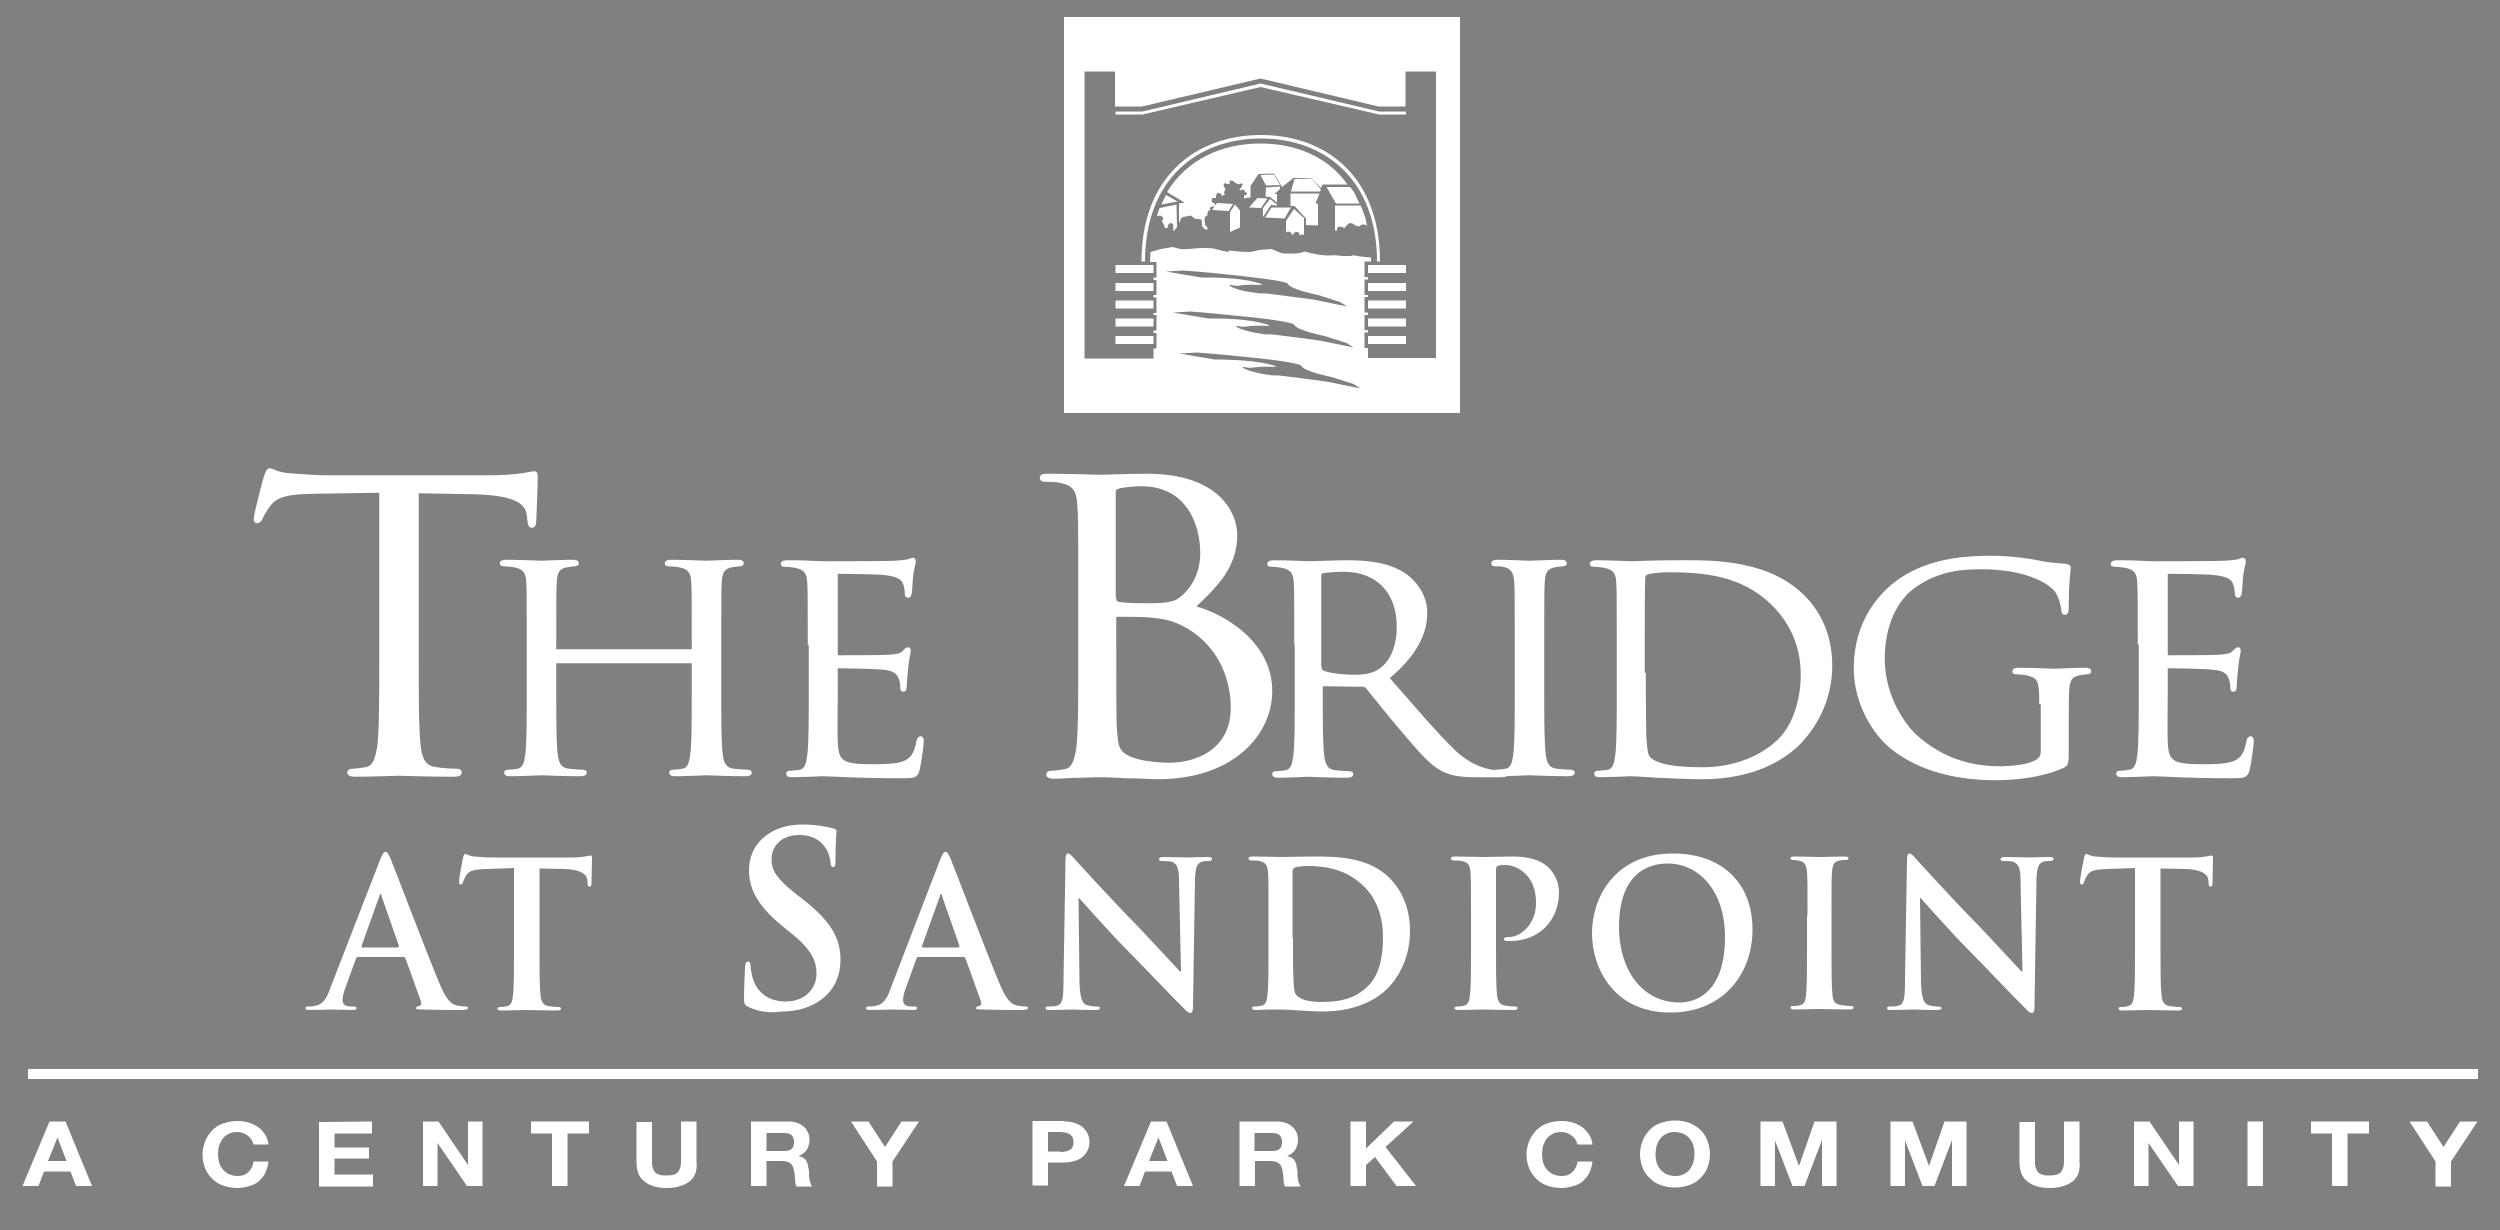 <?xml version="1.0" encoding="utf-8"?>
<!-- Generator: Adobe Illustrator 25.4.1, SVG Export Plug-In . SVG Version: 6.00 Build 0)  -->
<svg version="1.1" id="Layer_1" xmlns="http://www.w3.org/2000/svg" xmlns:xlink="http://www.w3.org/1999/xlink" x="0px" y="0px"
	 viewBox="0 0 500 246" style="enable-background:new 0 0 500 246;" xml:space="preserve">
<rect x="0" y="0" width="500" height="246" fill="#808080" stroke="none"/>
<style type="text/css">
	.st0{display:none;}
	.st1{display:inline;stroke:#000000;}
	.st2{fill:#00583D;}
	.st3{fill:#FFFFFF;}
	.st4{fill:#FFFFFF;stroke:#FFFFFF;stroke-width:0.5;}
</style>
<g id="Layer_1_1_">
</g>
<g id="Layer_4" class="st0">
	<rect class="st1" width="500" height="251"/>
</g>
<path class="st2" d="M252.1,28.4"/>
<path class="st2" d="M252.1,28.4"/>
<g>
	<polygon class="st3" points="254.8,34.9 252.2,35 252.1,35 253.2,37.1 256,37 	"/>
	<polygon class="st3" points="256,37.3 253.2,37.5 253.1,39.3 254,39.4 255.4,40.5 255.4,38.8 254.9,38.8 256,37.8 	"/>
	<polygon class="st3" points="246,42.4 246,46.4 248,45.5 248,42.1 247,40.9 	"/>
	<polygon class="st3" points="251.5,39.6 249.8,41.5 252.2,41.6 253.5,39.7 	"/>
	<polygon class="st3" points="258.1,38.7 258.1,41.2 258.9,41.2 261.2,43.7 261.2,45 263.6,45.1 263.6,40.7 263.1,40.7 263.9,38.7 	
		"/>
	<polygon class="st3" points="255.4,41.1 255.4,40.9 254,39.8 252.6,41.6 252.6,43.4 254.2,41 	"/>
	<polygon class="st3" points="254.3,41.5 253,43.5 256.9,43.7 258.2,41.5 	"/>
	<path class="st3" d="M258.8,41.8l-1.6,2.4v2.3v0.1l0.1-0.2c0,0,0.3-0.2,0.7,0c0.4,0.2,0.4,0.6,0.4,0.6h0.1l0.3-0.4l0.3-0.2h0.5
		l0.3,0.3v0.4l0.4-0.2h0.3l0.2,0.1v-3.4L258.8,41.8z"/>
	<rect x="223.1" y="63.7" class="st3" width="7.6" height="1.6"/>
	<rect x="223.1" y="67.2" class="st3" width="7.6" height="1.6"/>
	<rect x="223.1" y="60.1" class="st3" width="7.6" height="1.6"/>
	<path class="st3" d="M231.9,41.6c0,0.1-0.1,0.2-0.1,0.3V42c-0.2,0.4-0.3,0.9-0.4,1.3l0.2-0.1l0.4-0.1l0.4,0.2l0.3,0.4l-0.3,0.5
		l0.4,0.8l0.2,0.6h0.5l0.1-0.6l0.4-0.4l0.6,0.2l0.1,1.5l0.7-0.9l-0.1-4.5L231.9,41.6z"/>
	<rect x="223.1" y="56.6" class="st3" width="7.6" height="1.6"/>
	<path class="st3" d="M233.2,39l-0.8,1.6c0,0.1-0.1,0.2-0.1,0.3l3.2-0.6L233.2,39L233.2,39z"/>
	<rect x="223.1" y="53" class="st3" width="7.6" height="1.6"/>
	<rect x="273.6" y="60.1" class="st3" width="7.6" height="1.6"/>
	<rect x="273.6" y="63.7" class="st3" width="7.6" height="1.6"/>
	<rect x="273.6" y="56.6" class="st3" width="7.6" height="1.6"/>
	<rect x="273.6" y="67.2" class="st3" width="7.6" height="1.6"/>
	<path class="st3" d="M276,52.3c0-17-10.8-25.3-23.8-25.3c-13,0-23.9,8.3-23.9,25.3h0.7c0-16.4,10.4-24.6,23.2-24.6
		s23.2,8.3,23.2,24.6H276z"/>
	<rect x="273.6" y="53" class="st3" width="7.6" height="1.6"/>
	<path class="st3" d="M212.8,3.4v79.2H292V3.4H212.8z M250.9,56.4c-3.8-1-9.8-0.9-10.6-0.9c-0.8-0.1-7.1-1.2-7.1-1.2l3.5-0.2
		c0,0,4.2,0.3,8.8,0.8c5.6,0.6,11.9,1.3,12.1,1.9c0.5,1.1,6,2.2,6,2.2l4.4,1.4l1.4,0.9l-6.8-1.4c0,0-8.3-1.1-9.3-1.2
		c-1-0.1-0.4,0.2-3.3-0.3c-2.8-0.4-4.8-1.4-3.8-1.4c1,0.1,0.6,0.3,2.7,0C250.8,56.8,254.7,57.3,250.9,56.4z M238.1,62.3
		c0,0,4.1,0.3,8.7,0.8c5.6,0.5,11.9,1.3,12.1,1.9c0.5,1.1,6,2.2,6,2.2l4.4,1.4l1.4,0.9l-6.8-1.4c0,0-8.3-1.1-9.3-1.2
		s-0.4,0.2-3.3-0.3c-2.8-0.5-4.8-1.4-3.8-1.4c1,0.1,0.6,0.3,2.7,0c2.1-0.2,5.9,0.3,2.1-0.6c-3.8-1-9.8-0.9-10.6-0.9
		c-0.8-0.1-7.1-1.2-7.1-1.2L238.1,62.3z M265.2,76.3c0,0-8.3-1.1-9.3-1.2c-1-0.1-0.4,0.2-3.3-0.3c-2.8-0.5-4.8-1.4-3.8-1.4
		c1,0.1,0.6,0.3,2.7,0c2.1-0.2,5.9,0.3,2.1-0.6c-3.8-0.9-9.8-0.9-10.6-0.9c-0.8-0.1-7.1-1.2-7.1-1.2l3.5-0.2c0,0,4.1,0.3,8.8,0.8
		c5.6,0.5,11.8,1.3,12.1,1.9c0.5,1.1,6,2.2,6,2.2l4.4,1.4l1.4,0.9L265.2,76.3z M287.4,71.6h-13.8v-2h-0.7v-3.1h0.7V66h-0.7v-3h0.7
		v-0.5h-0.7v-3.1h0.7V59h-0.7v-3.1h0.7v-0.5h-0.7v-3.1h1.3c0-0.3,0-0.6,0-0.8l-1.1-0.1l-0.9-0.1c0,0-0.9-0.1-1.3-0.2
		c-0.4-0.1-0.7,0.1-0.7,0.1s-0.7,0-1.3,0c-0.5,0-0.7,0-1.2-0.1s-2.1,0-2.1,0l-1.5-0.1l-2.1-0.4l-1.1-0.3l-0.9,0.3l-1.1,0.1h-1.7
		c0,0-0.6,0.1-1.5-0.3c-0.9-0.4-1.4-0.6-1.4-0.6l-2.5,0.2c0,0-1.4,0.4-2,0.4s-2-0.1-2-0.1l-2-0.2c0,0,0.1,0.4-0.6,0.2
		c-0.7-0.1-2.1-0.5-2.5-0.6s-2.4-0.1-2.4-0.1l-1.5,0.1c0,0-0.8,0.1-1.1,0.1c-0.4,0-1,0.1-1.6,0s-1.5-0.4-1.5-0.4l-2.4,0.4l-2.1,0.6
		c0,0.6-0.1,1.3-0.1,2h1.3v3.1h-0.6V56h0.6v3h-0.6v0.5h0.6v3.1h-0.6V63h0.6v3.1h-0.6v0.5h0.6v3.1h-0.6v2h-13.8V14.3h6.1v7h5.4
		l23.7-5.6l23.6,5.6h5.4v-7h6.1v57.3H287.4z"/>
	<polygon class="st3" points="252.1,16.7 228.5,22.3 223.1,22.3 223.1,22.9 228.5,22.9 252.1,17.4 275.8,22.9 281.2,22.9 
		281.2,22.3 275.8,22.3 	"/>
	<polygon class="st3" points="243,41.2 242.4,42 245.7,42.2 246.6,40.8 243.4,40.6 243.1,41 243.1,41.2 	"/>
	<path class="st3" d="M252.1,28.7c-7.8,0-14.7,3.2-18.7,9.7l3.5,2.1l-1.1,0.2v3.9l0.3-0.5v-0.3l0.5-0.4l1.6-0.3l0.6,0.5l0.4,0.2h0.5
		l0.6,0.1l0.1,0.7v0.6l0.4,0.5l0.6,0.3l0.1-0.2v-0.3l-0.3-0.3L241,45v-0.4l-0.1-0.4v-0.3l0.1-0.5c0,0,0,0,0.5-0.4v-0.5l0.2-0.4h0.3
		v-0.3v-0.3l0.4-0.2h0.6l0.1-0.1l-0.1-0.4l-0.6-0.4l-0.1-0.5l0.2-0.3h0.3h0.4v-0.5l0.3-0.5h0.3l0.5,0.2c0,0,0,0,0,0.3
		s0.4-0.1,0.4-0.1l0.3-0.1l-0.2-0.4c0,0,0,0,0.2-0.5l0.1-0.3l-0.3-0.3l-0.1-0.3l0.1-0.3l0.3-0.2l0.3,0.2h0.5v-0.3l0.1-0.4l0.7,0.1
		l0.3,0.4l0.4,0.1l0.4,0.2l0.3-0.2h0.4V37l-0.3,0.6l-0.3,0.2l0.1,0.3l0.5-0.2l0.3,0.1l0.2,0.4l0.4,0.2v0.3l-0.3,0.1l-0.3,0.1v0.3
		v0.3l0.4-0.1l0.9-0.1v-2.3l1.6-2.4l3.1-0.1l1.6,2.7l2.3-1.8h3.5l2,2l0.3-0.7h5C265.6,31.4,259.3,28.7,252.1,28.7z"/>
	<polygon class="st3" points="258.9,35.8 258.2,38.3 264,38.3 264.2,37.9 262.3,35.7 	"/>
	<path class="st3" d="M270.5,38l-0.2-0.3c-0.1-0.1-0.2-0.2-0.3-0.3h-4.7l1.9,3.3h4.7c-0.2-0.4-0.4-0.8-0.6-1.2
		C271.1,38.9,270.8,38.4,270.5,38z"/>
	<path class="st3" d="M273.1,43.6c-0.1-0.3-0.2-0.6-0.3-0.8c-0.2-0.6-0.4-1.2-0.7-1.7H267v5h0.4c0,0,0,0,0-0.2c0-0.9,1-0.5,1-0.5
		l0.5,0.2l0.4-0.5l0.6-0.5l0.6,0.1l0.6,0.4l0.7,0.2l0.4-0.3l0.3-0.1h0.4l0.3,0.1l0.2,0.2c0-0.2-0.1-0.4-0.1-0.5
		C273.2,44.3,273.2,44,273.1,43.6z"/>
	<path class="st3" d="M271.9,40.6L271.9,40.6c0.1,0.2,0.2,0.3,0.2,0.5l0,0C272.1,40.9,272,40.7,271.9,40.6z"/>
</g>
<path class="st3" d="M71.6,191.4c-0.2,0-0.3,0.1-0.4,0.3l-2.1,5.8c-0.4,1-0.6,2-0.6,2.5c0,0.7,0.4,1.3,1.6,1.3h0.6
	c0.5,0,0.6,0.1,0.6,0.3c0,0.3-0.2,0.4-0.7,0.4c-1.3,0-2.9-0.1-4.2-0.1c-0.4,0-2.6,0.1-4.6,0.1c-0.5,0-0.7-0.1-0.7-0.4
	c0-0.2,0.2-0.3,0.5-0.3c0.4,0,0.9,0,1.2-0.1c1.8-0.2,2.6-1.6,3.3-3.7L76,172c0.5-1.2,0.7-1.6,1.1-1.6s0.6,0.4,1,1.3
	c0.9,2.2,7.2,18.8,9.8,25c1.5,3.7,2.6,4.2,3.5,4.4c0.6,0.1,1.2,0.2,1.7,0.2c0.3,0,0.5,0,0.5,0.3s-0.4,0.4-1.8,0.4s-4.3,0-7.4-0.1
	c-0.7,0-1.2,0-1.2-0.3c0-0.2,0.2-0.3,0.6-0.4c0.3-0.1,0.6-0.4,0.4-0.9l-3.1-8.6c-0.1-0.2-0.2-0.3-0.4-0.3L71.6,191.4L71.6,191.4z
	 M79.6,189.4c0.2,0,0.2-0.1,0.2-0.2l-3.5-10c0-0.2-0.1-0.4-0.2-0.4s-0.2,0.2-0.2,0.4l-3.6,10c0,0.2,0,0.3,0.2,0.3h7.1V189.4z"/>
<path class="st3" d="M103,173.6l-5.9,0.2c-2.3,0.1-3.2,0.3-3.8,1.2c-0.4,0.6-0.6,1.1-0.7,1.4c-0.1,0.3-0.2,0.5-0.4,0.5
	c-0.3,0-0.4-0.2-0.4-0.6c0-0.6,0.7-4.3,0.8-4.7c0.1-0.5,0.2-0.8,0.5-0.8s0.7,0.4,1.7,0.5c1.1,0.1,2.6,0.2,3.9,0.2h15.6
	c1.3,0,2.1-0.1,2.7-0.2c0.6-0.1,0.9-0.2,1.1-0.2c0.3,0,0.3,0.2,0.3,0.9c0,0.9-0.1,3.7-0.1,4.7c0,0.4-0.1,0.6-0.4,0.6
	s-0.4-0.2-0.4-0.8v-0.4c-0.1-1.1-1.1-2.2-4.6-2.3l-5-0.1v16.6c0,3.7,0,6.9,0.2,8.7c0.1,1.1,0.4,2,1.5,2.2c0.6,0.1,1.4,0.2,2,0.2
	c0.4,0,0.6,0.1,0.6,0.3c0,0.3-0.3,0.4-0.7,0.4c-2.6,0-5.1-0.1-6.2-0.1c-0.9,0-3.4,0.1-5,0.1c-0.5,0-0.8-0.1-0.8-0.4
	c0-0.2,0.2-0.3,0.6-0.3c0.6,0,1.1-0.1,1.4-0.2c0.8-0.2,1-1.1,1.1-2.2c0.2-1.7,0.2-4.9,0.2-8.6v-16.8L103,173.6L103,173.6z"/>
<path class="st3" d="M149.7,201.4c-0.7-0.3-0.9-0.6-0.9-1.6c0-2.6,0.2-5.5,0.2-6.3c0-0.7,0.2-1.2,0.6-1.2c0.4,0,0.5,0.4,0.5,0.8
	c0,0.6,0.2,1.6,0.4,2.4c1,3.5,3.8,4.8,6.6,4.8c4.2,0,6.2-2.9,6.2-5.5c0-2.3-0.7-4.5-4.5-7.7l-2.1-1.7c-5.1-4.1-6.9-7.5-6.9-11.4
	c0-5.3,4.3-9.1,10.7-9.1c3,0,5,0.5,6.2,0.8c0.4,0.1,0.6,0.2,0.6,0.6c0,0.6-0.2,2-0.2,5.7c0,1.1-0.1,1.4-0.5,1.4
	c-0.3,0-0.5-0.3-0.5-0.9c0-0.4-0.2-1.9-1.2-3.2c-0.7-0.9-2-2.3-5.1-2.3c-3.4,0-5.5,2.1-5.5,4.9c0,2.2,1.1,3.9,4.9,6.9l1.3,1
	c5.6,4.4,7.6,7.7,7.6,12.2c0,2.8-1,6.1-4.4,8.3c-2.3,1.5-4.9,2-7.4,2C153.8,202.7,151.7,202.3,149.7,201.4z"/>
<path class="st3" d="M183.7,191.4c-0.2,0-0.3,0.1-0.4,0.3l-2.1,5.8c-0.4,1-0.6,2-0.6,2.5c0,0.7,0.4,1.3,1.6,1.3h0.6
	c0.5,0,0.6,0.1,0.6,0.3c0,0.3-0.2,0.4-0.7,0.4c-1.3,0-2.9-0.1-4.2-0.1c-0.4,0-2.6,0.1-4.6,0.1c-0.5,0-0.7-0.1-0.7-0.4
	c0-0.2,0.2-0.3,0.5-0.3c0.4,0,0.9,0,1.2-0.1c1.8-0.2,2.6-1.6,3.3-3.7L188,172c0.5-1.2,0.7-1.6,1.1-1.6c0.4,0,0.6,0.4,1,1.3
	c0.9,2.2,7.2,18.8,9.8,25c1.5,3.7,2.6,4.2,3.5,4.4c0.6,0.1,1.2,0.2,1.7,0.2c0.3,0,0.5,0,0.5,0.3s-0.4,0.4-1.8,0.4
	c-1.4,0-4.3,0-7.4-0.1c-0.7,0-1.2,0-1.2-0.3c0-0.2,0.2-0.3,0.6-0.4c0.3-0.1,0.6-0.4,0.4-0.9l-3.1-8.6c-0.1-0.2-0.2-0.3-0.4-0.3
	L183.7,191.4L183.7,191.4z M191.7,189.4c0.2,0,0.2-0.1,0.2-0.2l-3.5-10c0-0.2-0.1-0.4-0.2-0.4c-0.1,0-0.2,0.2-0.2,0.4l-3.6,10
	c0,0.2,0,0.3,0.2,0.3h7.1V189.4z"/>
<path class="st3" d="M215.9,196.5c0.1,3.2,0.6,4.2,1.4,4.5c0.7,0.2,1.4,0.3,2,0.3c0.4,0,0.7,0.1,0.7,0.3c0,0.3-0.4,0.4-0.9,0.4
	c-2.6,0-4.1-0.1-4.9-0.1c-0.4,0-2.2,0.1-4.2,0.1c-0.5,0-0.9,0-0.9-0.4c0-0.2,0.2-0.3,0.6-0.3c0.5,0,1.2,0,1.8-0.2
	c1-0.3,1.2-1.5,1.2-5l0.4-24c0-0.8,0.1-1.4,0.5-1.4s0.8,0.5,1.5,1.3c0.5,0.5,6.4,7.1,12.2,13c2.7,2.8,8,8.6,8.7,9.3h0.2l-0.4-18.2
	c0-2.5-0.4-3.2-1.3-3.7c-0.6-0.2-1.5-0.2-2.1-0.2c-0.5,0-0.6-0.1-0.6-0.4c0-0.3,0.4-0.4,1-0.4c2,0,3.9,0.1,4.8,0.1
	c0.4,0,1.9-0.1,3.9-0.1c0.5,0,0.9,0,0.9,0.4c0,0.2-0.2,0.4-0.7,0.4c-0.4,0-0.7,0-1.2,0.1c-1.1,0.3-1.4,1.2-1.5,3.4l-0.4,25.6
	c0,0.9-0.2,1.3-0.5,1.3c-0.4,0-0.9-0.4-1.3-0.9c-2.5-2.4-7.5-7.8-11.6-11.9c-4.3-4.4-8.7-9.5-9.4-10.2h-0.1L215.9,196.5z"/>
<path class="st3" d="M253.7,183.1c0-6.2,0-7.3-0.1-8.6c-0.1-1.4-0.4-2-1.7-2.3c-0.3-0.1-1-0.1-1.5-0.1c-0.4,0-0.7-0.1-0.7-0.4
	c0-0.3,0.3-0.4,0.9-0.4c2.1,0,4.6,0.1,5.7,0.1c1.2,0,3.7-0.1,6.1-0.1c4.9,0,11.5,0,15.8,4.6c2,2.1,3.8,5.5,3.8,10.3
	c0,5.1-2.1,9-4.3,11.3c-1.8,1.9-5.9,4.8-13.2,4.8c-1.4,0-3-0.1-4.5-0.2c-1.5-0.1-2.9-0.2-3.9-0.2c-0.4,0-1.3,0-2.2,0
	s-1.9,0.1-2.7,0.1c-0.5,0-0.8-0.1-0.8-0.4c0-0.2,0.2-0.3,0.6-0.3c0.6,0,1.1-0.1,1.4-0.2c0.8-0.2,1-1.1,1.1-2.2
	c0.2-1.7,0.2-4.9,0.2-8.6L253.7,183.1L253.7,183.1z M258.6,187.5c0,4.3,0,7.4,0.1,8.2c0,1,0.1,2.6,0.4,3.1c0.5,0.8,2,1.6,5.2,1.6
	c4,0,6.7-0.8,9-2.9c2.5-2.2,3.3-5.9,3.3-10.1c0-5.2-2.1-8.5-3.8-10.1c-3.6-3.6-8.1-4.1-11.2-4.1c-0.8,0-2.2,0.1-2.6,0.3
	s-0.5,0.4-0.5,0.8c0,1.4,0,4.9,0,8.1v5.1L258.6,187.5L258.6,187.5z"/>
<path class="st3" d="M294.2,183.1c0-6.2,0-7.3-0.1-8.6c-0.1-1.4-0.4-2-1.7-2.3c-0.3-0.1-1-0.1-1.5-0.1c-0.4,0-0.7-0.1-0.7-0.4
	c0-0.3,0.3-0.4,0.9-0.4c2.1,0,4.6,0.1,5.7,0.1c1.6,0,3.9-0.1,5.7-0.1c4.9,0,6.7,1.7,7.3,2.3c0.9,0.9,2,2.7,2,4.8
	c0,5.8-4.1,9.8-9.7,9.8c-0.2,0-0.6,0-0.8,0c-0.2,0-0.5-0.1-0.5-0.4c0-0.3,0.3-0.4,1.1-0.4c2.2,0,5.3-2.6,5.3-6.7
	c0-1.3-0.1-4.1-2.3-6.1c-1.4-1.3-3-1.6-3.9-1.6c-0.6,0-1.2,0-1.5,0.2c-0.2,0.1-0.3,0.3-0.3,0.8v16.2c0,3.7,0,6.9,0.2,8.7
	c0.1,1.1,0.4,2,1.5,2.2c0.6,0.1,1.4,0.2,2,0.2c0.4,0,0.6,0.1,0.6,0.3c0,0.3-0.3,0.4-0.7,0.4c-2.6,0-5.1-0.1-6.1-0.1
	c-0.9,0-3.4,0.1-5,0.1c-0.5,0-0.8-0.1-0.8-0.4c0-0.2,0.2-0.3,0.6-0.3c0.6,0,1.1-0.1,1.4-0.2c0.8-0.2,1-1.1,1.1-2.2
	c0.2-1.7,0.2-4.9,0.2-8.6L294.2,183.1L294.2,183.1z"/>
<path class="st3" d="M318.4,186.6c0-6.9,4.4-15.9,16.2-15.9c9.8,0,15.9,5.9,15.9,15.2s-6.3,16.6-16.3,16.6
	C322.9,202.6,318.4,193.8,318.4,186.6z M345,187.4c0-9.1-5.1-14.7-11.5-14.7c-4.5,0-9.7,2.6-9.7,12.7c0,8.4,4.5,15.1,12.1,15.1
	C338.6,200.5,345,199.1,345,187.4z"/>
<path class="st3" d="M361.5,183.1c0-6.2,0-7.3-0.1-8.6c-0.1-1.4-0.5-2.1-1.3-2.3c-0.4-0.1-0.9-0.2-1.4-0.2c-0.4,0-0.6-0.1-0.6-0.4
	c0-0.2,0.3-0.3,0.9-0.3c1.5,0,4,0.1,5.1,0.1c1,0,3.3-0.1,4.8-0.1c0.5,0,0.8,0.1,0.8,0.3c0,0.3-0.2,0.4-0.6,0.4s-0.7,0-1.2,0.1
	c-1.1,0.2-1.4,0.9-1.5,2.3c-0.1,1.3-0.1,2.4-0.1,8.6v7.1c0,3.9,0,7.1,0.2,8.9c0.1,1.1,0.4,1.8,1.6,2c0.6,0.1,1.4,0.2,2,0.2
	c0.4,0,0.6,0.1,0.6,0.3c0,0.3-0.3,0.4-0.7,0.4c-2.6,0-5.1-0.1-6.1-0.1c-0.9,0-3.4,0.1-5,0.1c-0.5,0-0.8-0.1-0.8-0.4
	c0-0.2,0.2-0.3,0.6-0.3c0.6,0,1.1-0.1,1.4-0.2c0.8-0.2,1-0.9,1.1-2c0.2-1.7,0.2-4.9,0.2-8.8v-7.1H361.5z"/>
<path class="st3" d="M384.2,196.5c0.1,3.2,0.6,4.2,1.4,4.5c0.7,0.2,1.4,0.3,2,0.3c0.4,0,0.7,0.1,0.7,0.3c0,0.3-0.4,0.4-0.9,0.4
	c-2.6,0-4.1-0.1-4.9-0.1c-0.4,0-2.2,0.1-4.2,0.1c-0.5,0-0.9,0-0.9-0.4c0-0.2,0.2-0.3,0.6-0.3c0.5,0,1.2,0,1.8-0.2
	c1-0.3,1.2-1.5,1.2-5l0.4-24c0-0.8,0.1-1.4,0.5-1.4s0.8,0.5,1.5,1.3c0.5,0.5,6.4,7.1,12.2,13c2.7,2.8,8,8.6,8.7,9.3h0.2l-0.4-18.2
	c0-2.5-0.4-3.2-1.3-3.7c-0.6-0.2-1.5-0.2-2.1-0.2c-0.5,0-0.6-0.1-0.6-0.4c0-0.3,0.4-0.4,1-0.4c2,0,3.9,0.1,4.8,0.1
	c0.4,0,1.9-0.1,3.9-0.1c0.5,0,0.9,0,0.9,0.4c0,0.2-0.2,0.4-0.7,0.4c-0.4,0-0.7,0-1.2,0.1c-1.1,0.3-1.4,1.2-1.5,3.4l-0.4,25.6
	c0,0.9-0.2,1.3-0.5,1.3c-0.4,0-0.9-0.4-1.3-0.9c-2.5-2.4-7.5-7.8-11.6-11.9c-4.3-4.4-8.7-9.5-9.4-10.2H384L384.2,196.5z"/>
<path class="st3" d="M427.2,173.6l-5.9,0.2c-2.3,0.1-3.2,0.3-3.8,1.2c-0.4,0.6-0.6,1.1-0.7,1.4c-0.1,0.3-0.2,0.5-0.4,0.5
	c-0.3,0-0.4-0.2-0.4-0.6c0-0.6,0.7-4.3,0.8-4.7c0.1-0.5,0.2-0.8,0.5-0.8s0.7,0.4,1.7,0.5c1.1,0.1,2.6,0.2,3.9,0.2h15.6
	c1.3,0,2.1-0.1,2.7-0.2c0.6-0.1,0.9-0.2,1.1-0.2c0.3,0,0.3,0.2,0.3,0.9c0,0.9-0.1,3.7-0.1,4.7c0,0.4-0.1,0.6-0.4,0.6
	s-0.4-0.2-0.4-0.8v-0.4c-0.1-1.1-1.1-2.2-4.6-2.3l-5-0.1v16.6c0,3.7,0,6.9,0.2,8.7c0.1,1.1,0.4,2,1.5,2.2c0.6,0.1,1.4,0.2,2,0.2
	c0.4,0,0.6,0.1,0.6,0.3c0,0.3-0.3,0.4-0.7,0.4c-2.6,0-5.1-0.1-6.2-0.1c-0.9,0-3.4,0.1-5,0.1c-0.5,0-0.8-0.1-0.8-0.4
	c0-0.2,0.2-0.3,0.6-0.3c0.6,0,1.1-0.1,1.4-0.2c0.8-0.2,1-1.1,1.1-2.2c0.2-1.7,0.2-4.9,0.2-8.6v-16.8L427.2,173.6L427.2,173.6z"/>
<rect x="5.6" y="213.8" class="st3" width="490" height="2"/>
<path class="st4" d="M83.5,132c0,7.7,0,14,0.4,17.3c0.3,2.3,0.8,4.1,3.5,4.4c1.2,0.2,3.2,0.3,4,0.3c0.5,0,0.7,0.2,0.7,0.5
	c0,0.4-0.4,0.6-1.4,0.6c-4.9,0-10.5-0.2-10.9-0.2s-6,0.2-8.7,0.2c-1,0-1.4-0.2-1.4-0.6c0-0.2,0.2-0.5,0.7-0.5c0.8,0,1.9-0.2,2.7-0.3
	c1.8-0.3,2.2-2.1,2.6-4.4c0.4-3.3,0.4-9.6,0.4-17.3V98.3l-13.2,0.2c-5.5,0.1-7.6,0.6-9.1,2.6c-1,1.4-1.2,1.9-1.5,2.5
	s-0.5,0.8-0.9,0.8c-0.3,0-0.4-0.2-0.4-0.7c0-0.8,1.8-7.7,2-8.3c0.2-0.5,0.5-1.5,0.9-1.5c0.6,0,1.5,0.8,3.9,1c2.6,0.2,6,0.4,7,0.4
	h33.3c2.8,0,4.9-0.2,6.3-0.4c1.3-0.2,2.1-0.4,2.5-0.4s0.4,0.5,0.4,1c0,2.4-0.3,7.9-0.3,8.8c0,0.7-0.3,1-0.6,1
	c-0.4,0-0.6-0.2-0.7-1.4l-0.1-0.9c-0.3-2.4-2.4-4.2-10.9-4.4l-11.2-0.2V132z"/>
<path class="st4" d="M144,138.6c0,5.4,0,9.9,0.3,12.3c0.2,1.6,0.6,2.9,2.5,3.1c0.9,0.1,2.3,0.2,2.8,0.2c0.4,0,0.5,0.2,0.5,0.3
	c0,0.3-0.3,0.5-1,0.5c-3.5,0-7.4-0.2-7.8-0.2c-0.3,0-4.3,0.2-6.2,0.2c-0.7,0-1-0.1-1-0.5c0-0.2,0.1-0.3,0.5-0.3
	c0.6,0,1.3-0.1,1.9-0.2c1.3-0.2,1.6-1.5,1.8-3.1c0.3-2.4,0.3-6.8,0.3-12.3v-5.9c0-0.2-0.2-0.3-0.4-0.3h-26.8c-0.2,0-0.4,0.1-0.4,0.3
	v5.9c0,5.4,0,9.9,0.3,12.3c0.2,1.6,0.6,2.9,2.5,3.1c0.9,0.1,2.3,0.2,2.8,0.2c0.4,0,0.5,0.2,0.5,0.3c0,0.3-0.3,0.5-1,0.5
	c-3.5,0-7.4-0.2-7.8-0.2c-0.3,0-4.3,0.2-6.2,0.2c-0.7,0-1-0.1-1-0.5c0-0.2,0.1-0.3,0.5-0.3c0.6,0,1.3-0.1,1.9-0.2
	c1.3-0.2,1.6-1.5,1.8-3.1c0.3-2.4,0.3-6.8,0.3-12.3v-10c0-8.8,0-10.4-0.1-12.2c-0.1-1.9-0.6-2.8-2.7-3.2c-0.5-0.1-1.6-0.2-2.1-0.2
	c-0.3,0-0.5-0.1-0.5-0.3c0-0.3,0.3-0.5,1-0.5c2.8,0,6.8,0.2,7.1,0.2c0.3,0,4.3-0.2,6.2-0.2c0.7,0,1,0.1,1,0.5c0,0.2-0.3,0.3-0.5,0.3
	c-0.4,0-0.8,0.1-1.6,0.2c-1.7,0.3-2.2,1.2-2.3,3.2c-0.1,1.8-0.1,3.4-0.1,12.2v1.2c0,0.3,0.2,0.3,0.4,0.3h26.8c0.2,0,0.4-0.1,0.4-0.3
	v-1.2c0-8.8,0-10.4-0.1-12.2c-0.1-1.9-0.6-2.8-2.7-3.2c-0.5-0.1-1.6-0.2-2.1-0.2c-0.3,0-0.5-0.1-0.5-0.3c0-0.3,0.3-0.5,1-0.5
	c2.8,0,6.8,0.2,7.1,0.2s4.3-0.2,6.2-0.2c0.7,0,1,0.1,1,0.5c0,0.2-0.3,0.3-0.5,0.3c-0.4,0-0.8,0.1-1.6,0.2c-1.7,0.3-2.2,1.2-2.3,3.2
	c-0.1,1.8-0.1,3.4-0.1,12.2V138.6z"/>
<path class="st4" d="M161.8,128.7c0-8.8,0-10.4-0.1-12.2c-0.1-1.9-0.6-2.8-2.7-3.2c-0.5-0.1-1.6-0.2-2.1-0.2c-0.3,0-0.5-0.1-0.5-0.3
	c0-0.3,0.3-0.5,1-0.5c1.5,0,3.2,0,4.5,0.1l2.6,0.1c0.4,0,13,0,14.5-0.1c1.2-0.1,2.2-0.2,2.7-0.3c0.3-0.1,0.6-0.3,0.9-0.3
	c0.2,0,0.3,0.2,0.3,0.5c0,0.4-0.3,1.1-0.5,2.7c-0.1,0.6-0.2,3.1-0.3,3.7c-0.1,0.3-0.2,0.6-0.4,0.6c-0.4,0-0.5-0.3-0.5-0.7
	c0-0.4-0.1-1.4-0.4-2c-0.4-0.9-1.1-1.6-4.5-1.9c-1.1-0.1-8-0.2-8.6-0.2c-0.3,0-0.4,0.2-0.4,0.6v15.6c0,0.4,0.1,0.6,0.4,0.6
	c0.8,0,8.6,0,10-0.1c1.5-0.1,2.4-0.2,3-0.8c0.4-0.5,0.7-0.7,0.9-0.7s0.3,0.1,0.3,0.5c0,0.3-0.3,1.3-0.5,3.2
	c-0.1,1.1-0.3,3.2-0.3,3.6c0,0.5,0,1.1-0.4,1.1c-0.3,0-0.4-0.2-0.4-0.5c0-0.6,0-1.1-0.3-1.9c-0.3-0.8-0.8-1.8-3.3-2
	c-1.7-0.2-8-0.3-9-0.3c-0.3,0-0.4,0.2-0.4,0.4v5c0,1.9-0.1,8.5,0,9.7c0.2,3.9,1.1,4.6,7.3,4.6c1.6,0,4.4,0,6.1-0.6
	c1.6-0.6,2.4-1.8,2.8-4.1c0.1-0.6,0.3-0.9,0.6-0.9c0.4,0,0.4,0.5,0.4,0.9c0,0.5-0.5,4.3-0.8,5.5c-0.4,1.5-0.9,1.5-3.4,1.5
	c-4.7,0-8.2-0.1-10.7-0.2c-2.5-0.1-4-0.2-4.9-0.2c-0.1,0-1.2,0-2.5,0.1c-1.3,0-2.7,0.1-3.7,0.1c-0.7,0-1-0.1-1-0.5
	c0-0.2,0.1-0.3,0.5-0.3c0.6,0,1.3-0.1,1.9-0.2c1.3-0.2,1.6-1.5,1.8-3.1c0.3-2.4,0.3-6.8,0.3-12.3v-10.1H161.8z"/>
<path class="st4" d="M215.9,118c0-12.4,0-14.7-0.2-17.2c-0.2-2.7-0.9-4-3.8-4.5c-0.7-0.2-2.2-0.2-3-0.2c-0.4,0-0.7-0.2-0.7-0.5
	c0-0.5,0.4-0.6,1.4-0.6c4,0,9.6,0.2,10.1,0.2c2.1,0,5.6-0.2,9.7-0.2c14.6,0,17.8,8,17.8,12c0,6.5-4.2,10.4-8.4,14.4
	c6.6,1.8,15.4,7.5,15.4,16.8c0,8.5-7.5,17.4-22.7,17.4c-1,0-3.8-0.2-6.4-0.2c-2.6-0.2-5.1-0.2-5.4-0.2c-0.2,0-1.7,0-3.6,0.1
	c-1.8,0-3.8,0.2-5.2,0.2c-1,0-1.4-0.2-1.4-0.6c0-0.2,0.2-0.5,0.7-0.5c0.8,0,1.9-0.2,2.7-0.3c1.8-0.3,2.2-2.1,2.6-4.4
	c0.4-3.3,0.4-9.6,0.4-17.3L215.9,118L215.9,118z M223,119.7c0,0.6,0.2,0.7,0.6,0.9c0.5,0.1,2.1,0.3,5.4,0.3c5,0,6.2-0.2,8.1-2.1
	c1.9-1.9,3.2-4.8,3.2-8.1c0-6.6-3.3-13.7-12-13.7c-1,0-2.8,0.1-4.3,0.4c-0.8,0.2-1.1,0.4-1.1,0.9v21.4L223,119.7L223,119.7z
	 M223,128.2c0,6.1,0,16,0.1,17.2c0.3,3.9,0.3,5,3,6.2c2.4,1,6.2,1.2,7.8,1.2c4.8,0,12.5-2.3,12.5-11.3c0-4.8-1.8-11.7-8.6-15.9
	c-3-1.8-5.2-2.1-7.4-2.3c-1.2-0.2-5.6-0.2-6.9-0.2c-0.4,0-0.5,0.2-0.5,0.6L223,128.2L223,128.2z"/>
<path class="st4" d="M259.1,128.7c0-8.8,0-10.4-0.1-12.2c-0.1-1.9-0.6-2.8-2.7-3.2c-0.5-0.1-1.6-0.2-2.1-0.2c-0.3,0-0.5-0.1-0.5-0.3
	c0-0.3,0.3-0.5,1-0.5c2.8,0,6.8,0.2,7.1,0.2c0.7,0,5.5-0.2,7.4-0.2c4,0,8.2,0.3,11.6,2.5c1.6,1,4.4,3.8,4.4,7.7
	c0,4.2-2,8.4-7.6,13.1c5.2,5.9,9.5,11,13.1,14.5c3.4,3.2,6.1,3.8,7.7,4.1c1.2,0.2,2.1,0.2,2.5,0.2c0.3,0,0.6,0.2,0.6,0.3
	c0,0.3-0.4,0.5-1.5,0.5h-4.5c-3.5,0-5.1-0.3-6.8-1.1c-2.7-1.3-4.9-4.1-8.5-8.3c-2.7-3.1-5.6-6.9-6.9-8.4c-0.3-0.2-0.4-0.3-0.8-0.3
	l-7.8-0.1c-0.3,0-0.4,0.2-0.4,0.5v1.4c0,5.4,0,9.9,0.3,12.3c0.2,1.6,0.6,2.9,2.5,3.1c0.9,0.1,2.3,0.2,2.8,0.2c0.4,0,0.5,0.2,0.5,0.3
	c0,0.3-0.3,0.5-1,0.5c-3.5,0-7.5-0.2-7.8-0.2c-0.1,0-4,0.2-5.9,0.2c-0.7,0-1-0.1-1-0.5c0-0.2,0.1-0.3,0.5-0.3c0.6,0,1.3-0.1,1.9-0.2
	c1.3-0.2,1.6-1.5,1.8-3.1c0.3-2.4,0.3-6.8,0.3-12.3v-10.2H259.1z M264.1,133.6c0,0.3,0.1,0.5,0.4,0.7c0.9,0.5,3.8,0.9,6.6,0.9
	c1.5,0,3.3-0.2,4.7-1.1c2.2-1.4,3.8-4.4,3.8-8.7c0-7.1-4.2-11.3-10.9-11.3c-1.9,0-3.6,0.2-4.2,0.3c-0.3,0.1-0.5,0.3-0.5,0.7v18.5
	L264.1,133.6L264.1,133.6z"/>
<path class="st4" d="M308.6,138.6c0,5.4,0,9.9,0.3,12.3c0.2,1.6,0.6,2.9,2.5,3.1c0.9,0.1,2.3,0.2,2.8,0.2c0.4,0,0.5,0.2,0.5,0.3
	c0,0.3-0.3,0.5-1,0.5c-3.5,0-7.4-0.2-7.8-0.2s-4.3,0.2-6.2,0.2c-0.7,0-1-0.1-1-0.5c0-0.2,0.1-0.3,0.5-0.3c0.6,0,1.3-0.1,1.9-0.2
	c1.3-0.2,1.6-1.5,1.8-3.1c0.3-2.4,0.3-6.8,0.3-12.3v-10c0-8.8,0-10.4-0.1-12.2c-0.1-1.9-0.8-2.9-2.1-3.2c-0.7-0.2-1.5-0.2-2-0.2
	c-0.3,0-0.5-0.1-0.5-0.3c0-0.3,0.3-0.5,1-0.5c2.1,0,6.1,0.2,6.4,0.2s4.3-0.2,6.2-0.2c0.7,0,1,0.1,1,0.5c0,0.2-0.3,0.3-0.5,0.3
	c-0.4,0-0.8,0.1-1.6,0.2c-1.7,0.3-2.2,1.2-2.3,3.2c-0.1,1.8-0.1,3.4-0.1,12.2L308.6,138.6L308.6,138.6z"/>
<path class="st4" d="M323.6,128.7c0-8.8,0-10.4-0.1-12.2c-0.1-1.9-0.6-2.8-2.7-3.2c-0.5-0.1-1.6-0.2-2.1-0.2c-0.3,0-0.5-0.1-0.5-0.3
	c0-0.3,0.3-0.5,1-0.5c2.8,0,6.8,0.2,7.1,0.2c0.8,0,4.7-0.2,8.5-0.2c6.3,0,17.8-0.5,25.3,6.4c3.2,2.9,6.1,7.6,6.1,14.4
	c0,7.1-3.3,12.6-6.8,16c-2.7,2.5-8.4,6.5-19.1,6.5c-2.7,0-6.1-0.2-8.8-0.3c-2.8-0.2-4.9-0.3-5.2-0.3c-0.1,0-1.2,0-2.5,0.1
	c-1.3,0-2.7,0.1-3.7,0.1c-0.7,0-1-0.1-1-0.5c0-0.2,0.1-0.3,0.5-0.3c0.6,0,1.3-0.1,1.9-0.2c1.3-0.2,1.6-1.5,1.8-3.1
	c0.3-2.4,0.3-6.8,0.3-12.3L323.6,128.7L323.6,128.7z M328.9,134.8c0,6,0.1,11.2,0.1,12.3c0.1,1.4,0.2,3.7,0.7,4.3
	c0.8,1.1,3.3,2.3,10.7,2.3c5.9,0,11.3-1.9,15-5.3c3.3-2.9,5-8.3,5-13.5c0-7.2-3.5-11.8-6.1-14.3c-5.9-5.6-13.1-6.4-20.6-6.4
	c-1.3,0-3.6,0.2-4.1,0.4c-0.6,0.2-0.8,0.5-0.8,1.1c-0.1,1.9-0.1,7.7-0.1,12.1v7H328.9z"/>
<path class="st4" d="M408.1,140.6c0-4.6-0.3-5.2-2.8-5.8c-0.5-0.1-1.6-0.2-2.1-0.2c-0.3,0-0.5-0.1-0.5-0.3c0-0.3,0.3-0.5,1-0.5
	c2.8,0,6.8,0.2,7.1,0.2s4.3-0.2,6.2-0.2c0.7,0,1,0.1,1,0.5c0,0.2-0.3,0.3-0.5,0.3c-0.4,0-0.8,0.1-1.6,0.2c-1.7,0.3-2.2,1.2-2.3,3.2
	c-0.1,1.8-0.1,3.5-0.1,5.9v6.3c0,2.5-0.1,2.7-0.8,3.1c-4,1.9-9.7,2.5-13.4,2.5c-4.8,0-13.8-0.6-20.8-6.1c-3.8-3-7.5-9.1-7.5-16.1
	c0-9.1,4.9-15.4,10.5-18.6c5.7-3.2,11.9-3.6,16.8-3.6c4,0,8.5,0.7,9.7,1c1.3,0.3,3.5,0.5,5.1,0.6c0.6,0.1,0.8,0.3,0.8,0.5
	c0,0.8-0.4,2.4-0.4,8c0,0.9-0.1,1.2-0.6,1.2c-0.3,0-0.4-0.3-0.4-0.8c-0.1-0.8-0.4-2.4-1.3-3.7c-1.6-2.1-6.7-4.6-14.8-4.6
	c-4,0-8.7,0.3-13.5,3.7c-3.7,2.6-6.2,7.8-6.2,14.4c0,8,4.5,13.8,6.7,15.7c5,4.4,10.7,6.1,16.5,6.1c2.3,0,5.6-0.3,7.2-1.2
	c0.8-0.4,1.3-1,1.3-2v-9.7L408.1,140.6L408.1,140.6z"/>
<path class="st4" d="M427.8,128.7c0-8.8,0-10.4-0.1-12.2c-0.1-1.9-0.6-2.8-2.7-3.2c-0.5-0.1-1.6-0.2-2.1-0.2c-0.3,0-0.5-0.1-0.5-0.3
	c0-0.3,0.3-0.5,1-0.5c1.5,0,3.2,0,4.5,0.1l2.6,0.1c0.4,0,13,0,14.5-0.1c1.2-0.1,2.2-0.2,2.7-0.3c0.3-0.1,0.6-0.3,0.9-0.3
	c0.2,0,0.3,0.2,0.3,0.5c0,0.4-0.3,1.1-0.5,2.7c-0.1,0.6-0.2,3.1-0.3,3.7c-0.1,0.3-0.2,0.6-0.4,0.6c-0.4,0-0.5-0.3-0.5-0.7
	c0-0.4-0.1-1.4-0.4-2c-0.4-0.9-1.1-1.6-4.5-1.9c-1.1-0.1-8-0.2-8.6-0.2c-0.3,0-0.4,0.2-0.4,0.6v15.6c0,0.4,0.1,0.6,0.4,0.6
	c0.8,0,8.6,0,10-0.1c1.5-0.1,2.4-0.2,3-0.8c0.4-0.5,0.7-0.7,0.9-0.7c0.2,0,0.3,0.1,0.3,0.5c0,0.3-0.3,1.3-0.5,3.2
	c-0.1,1.1-0.3,3.2-0.3,3.6c0,0.5,0,1.1-0.4,1.1c-0.3,0-0.4-0.2-0.4-0.5c0-0.6,0-1.1-0.3-1.9c-0.3-0.8-0.8-1.8-3.3-2
	c-1.7-0.2-8-0.3-9-0.3c-0.3,0-0.4,0.2-0.4,0.4v5c0,1.9-0.1,8.5,0,9.7c0.2,3.9,1.1,4.6,7.3,4.6c1.6,0,4.4,0,6.1-0.6
	c1.6-0.6,2.4-1.8,2.8-4.1c0.1-0.6,0.3-0.9,0.6-0.9c0.4,0,0.4,0.5,0.4,0.9c0,0.5-0.5,4.3-0.8,5.5c-0.4,1.5-0.9,1.5-3.4,1.5
	c-4.7,0-8.2-0.1-10.7-0.2c-2.5-0.1-4-0.2-4.9-0.2c-0.1,0-1.2,0-2.5,0.1c-1.3,0-2.7,0.1-3.7,0.1c-0.7,0-1-0.1-1-0.5
	c0-0.2,0.1-0.3,0.5-0.3c0.6,0,1.3-0.1,1.9-0.2c1.3-0.2,1.6-1.5,1.8-3.1c0.3-2.4,0.3-6.8,0.3-12.3v-10.1H427.8z"/>
<g>
	<path class="st3" d="M13.1,224.3l5.3,12.9h-3.2l-1.1-2.9H8.8l-1.1,2.9H4.5l5.4-12.9H13.1z M13.3,232.2l-1.8-4.7l0,0l-1.9,4.7H13.3z
		"/>
	<path class="st3" d="M50.2,227.8c-0.2-0.3-0.4-0.5-0.7-0.7s-0.6-0.4-0.9-0.5c-0.4-0.1-0.7-0.2-1.1-0.2c-0.7,0-1.3,0.1-1.8,0.4
		c-0.5,0.2-0.9,0.6-1.2,1s-0.5,0.9-0.7,1.4c-0.1,0.5-0.2,1.1-0.2,1.6s0.1,1.1,0.2,1.6c0.1,0.5,0.4,1,0.7,1.4s0.7,0.7,1.2,1
		c0.5,0.2,1.1,0.4,1.8,0.4c1,0,1.7-0.3,2.2-0.8s0.9-1.2,1-2.1h3c-0.1,0.8-0.3,1.5-0.6,2.2s-0.8,1.2-1.3,1.7s-1.2,0.8-1.9,1
		s-1.5,0.4-2.4,0.4c-1.1,0-2.1-0.2-2.9-0.5c-0.9-0.3-1.6-0.8-2.2-1.4c-0.6-0.6-1.1-1.3-1.4-2.1c-0.3-0.8-0.5-1.7-0.5-2.6
		c0-1,0.2-1.9,0.5-2.7s0.8-1.5,1.4-2.2c0.6-0.6,1.3-1.1,2.2-1.4s1.8-0.5,2.9-0.5c0.8,0,1.5,0.1,2.2,0.3s1.3,0.5,1.9,0.9
		c0.6,0.4,1,0.9,1.4,1.5s0.6,1.2,0.7,2h-3C50.5,228.3,50.4,228,50.2,227.8z"/>
	<path class="st3" d="M74.4,224.3v2.4h-7.5v2.8h6.9v2.2h-6.9v3.2h7.7v2.4H63.8v-12.9L74.4,224.3L74.4,224.3z"/>
	<path class="st3" d="M87.7,224.3l5.9,8.7l0,0v-8.7h2.9v12.9h-3.1l-5.9-8.6l0,0v8.6h-2.9v-12.9H87.7z"/>
	<path class="st3" d="M106.2,226.7v-2.4h11.6v2.4h-4.3v10.5h-3.1v-10.5H106.2z"/>
	<path class="st3" d="M137.9,236.3c-1.1,0.8-2.6,1.3-4.5,1.3s-3.4-0.4-4.5-1.3c-1.1-0.8-1.6-2.1-1.6-3.9v-8h3.1v8c0,0.4,0,0.7,0.1,1
		s0.2,0.6,0.4,0.9s0.5,0.5,0.9,0.6c0.4,0.2,0.9,0.2,1.5,0.2c1.1,0,1.9-0.2,2.3-0.7c0.4-0.5,0.6-1.2,0.6-2.1v-8h3.1v8
		C139.5,234.1,139,235.4,137.9,236.3z"/>
	<path class="st3" d="M157.8,224.3c0.6,0,1.2,0.1,1.7,0.3s0.9,0.4,1.3,0.8c0.4,0.3,0.6,0.7,0.8,1.1s0.3,0.9,0.3,1.4
		c0,0.8-0.2,1.4-0.5,2c-0.4,0.6-0.9,1-1.7,1.3l0,0c0.4,0.1,0.7,0.2,1,0.4s0.5,0.4,0.6,0.7c0.2,0.3,0.3,0.6,0.3,0.9
		c0.1,0.3,0.1,0.7,0.2,1c0,0.2,0,0.4,0,0.7s0,0.6,0.1,0.9c0,0.3,0.1,0.6,0.2,0.8c0.1,0.3,0.2,0.5,0.3,0.7h-3.1
		c-0.2-0.4-0.3-0.9-0.3-1.5s-0.1-1.1-0.2-1.6c-0.1-0.7-0.3-1.2-0.7-1.5c-0.3-0.3-0.9-0.5-1.7-0.5h-3.1v5h-3.1v-12.9L157.8,224.3
		L157.8,224.3z M156.7,230.2c0.7,0,1.3-0.1,1.6-0.4c0.4-0.3,0.5-0.8,0.5-1.4s-0.2-1.1-0.5-1.4c-0.4-0.3-0.9-0.4-1.6-0.4h-3.4v3.6
		L156.7,230.2L156.7,230.2z"/>
	<path class="st3" d="M170.2,224.3h3.5l3.3,5.1l3.3-5.1h3.5l-5.3,8v5h-3.1v-5L170.2,224.3z"/>
	<path class="st3" d="M212.9,224.3c0.9,0,1.6,0.1,2.3,0.4c0.6,0.2,1.1,0.5,1.5,0.9s0.7,0.8,0.9,1.3s0.3,1,0.3,1.5s-0.1,1-0.3,1.5
		s-0.5,0.9-0.9,1.3s-0.9,0.7-1.5,0.9s-1.4,0.4-2.3,0.4h-3.3v4.6h-3.1v-12.9h6.4L212.9,224.3L212.9,224.3z M212,230.4
		c0.4,0,0.7,0,1-0.1c0.3,0,0.6-0.1,0.9-0.3c0.3-0.1,0.5-0.3,0.6-0.6c0.2-0.3,0.2-0.6,0.2-1s-0.1-0.7-0.2-1c-0.2-0.3-0.4-0.4-0.6-0.6
		c-0.3-0.1-0.5-0.2-0.9-0.3c-0.3,0-0.7-0.1-1-0.1h-2.4v3.9h2.4V230.4z"/>
	<path class="st3" d="M233.3,224.3l5.3,12.9h-3.2l-1.1-2.9H229l-1.1,2.9h-3.1l5.4-12.9H233.3z M233.5,232.2l-1.8-4.7l0,0l-1.9,4.7
		H233.5z"/>
	<path class="st3" d="M255.5,224.3c0.6,0,1.2,0.1,1.7,0.3s0.9,0.4,1.3,0.8c0.4,0.3,0.6,0.7,0.8,1.1c0.2,0.4,0.3,0.9,0.3,1.4
		c0,0.8-0.2,1.4-0.5,2c-0.4,0.6-0.9,1-1.7,1.3l0,0c0.4,0.1,0.7,0.2,1,0.4s0.5,0.4,0.6,0.7c0.2,0.3,0.3,0.6,0.3,0.9
		c0.1,0.3,0.1,0.7,0.2,1c0,0.2,0,0.4,0,0.7s0,0.6,0.1,0.9c0,0.3,0.1,0.6,0.2,0.8c0.1,0.3,0.2,0.5,0.3,0.7H257
		c-0.2-0.4-0.3-0.9-0.3-1.5s-0.1-1.1-0.2-1.6c-0.1-0.7-0.3-1.2-0.7-1.5c-0.3-0.3-0.9-0.5-1.7-0.5H251v5h-3.1v-12.9L255.5,224.3
		L255.5,224.3z M254.3,230.2c0.7,0,1.3-0.1,1.6-0.4c0.4-0.3,0.5-0.8,0.5-1.4s-0.2-1.1-0.5-1.4c-0.4-0.3-0.9-0.4-1.6-0.4h-3.4v3.6
		L254.3,230.2L254.3,230.2z"/>
	<path class="st3" d="M273.2,224.3v5.4l5.6-5.4h3.9l-5.6,5.1l6.1,7.8h-3.9l-4.3-5.8l-1.8,1.6v4.2h-3.1v-12.9L273.2,224.3
		L273.2,224.3z"/>
	<path class="st3" d="M315,227.8c-0.2-0.3-0.4-0.5-0.7-0.7c-0.3-0.2-0.6-0.4-0.9-0.5c-0.4-0.1-0.7-0.2-1.1-0.2
		c-0.7,0-1.3,0.1-1.8,0.4c-0.5,0.2-0.9,0.6-1.2,1c-0.3,0.4-0.5,0.9-0.7,1.4c-0.1,0.5-0.2,1.1-0.2,1.6s0.1,1.1,0.2,1.6s0.4,1,0.7,1.4
		s0.7,0.7,1.2,1c0.5,0.2,1.1,0.4,1.8,0.4c1,0,1.7-0.3,2.2-0.8s0.9-1.2,1-2.1h3c-0.1,0.8-0.3,1.5-0.6,2.2s-0.8,1.2-1.3,1.7
		s-1.2,0.8-1.9,1s-1.5,0.4-2.4,0.4c-1.1,0-2.1-0.2-2.9-0.5c-0.9-0.3-1.6-0.8-2.2-1.4s-1.1-1.3-1.4-2.1s-0.5-1.7-0.5-2.6
		c0-1,0.2-1.9,0.5-2.7s0.8-1.5,1.4-2.2c0.6-0.6,1.3-1.1,2.2-1.4s1.8-0.5,2.9-0.5c0.8,0,1.5,0.1,2.2,0.3s1.3,0.5,1.9,0.9
		c0.5,0.4,1,0.9,1.4,1.5s0.6,1.2,0.7,2h-3C315.3,228.3,315.2,228,315,227.8z"/>
	<path class="st3" d="M328.5,228.2c0.3-0.8,0.8-1.5,1.4-2.2c0.6-0.6,1.3-1.1,2.2-1.4c0.9-0.3,1.8-0.5,2.9-0.5s2.1,0.2,2.9,0.5
		c0.9,0.4,1.6,0.8,2.2,1.4c0.6,0.6,1.1,1.3,1.4,2.2c0.3,0.8,0.5,1.7,0.5,2.7c0,0.9-0.2,1.8-0.5,2.6s-0.8,1.5-1.4,2.1
		s-1.3,1.1-2.2,1.4s-1.8,0.5-2.9,0.5s-2.1-0.2-2.9-0.5c-0.9-0.3-1.6-0.8-2.2-1.4s-1.1-1.3-1.4-2.1s-0.5-1.7-0.5-2.6
		C328,229.9,328.2,229,328.5,228.2z M331.3,232.4c0.1,0.5,0.4,1,0.7,1.4s0.7,0.7,1.2,1c0.5,0.2,1.1,0.4,1.8,0.4
		c0.7,0,1.3-0.1,1.8-0.4c0.5-0.2,0.9-0.6,1.2-1s0.5-0.9,0.7-1.4c0.1-0.5,0.2-1,0.2-1.6s-0.1-1.1-0.2-1.6s-0.4-1-0.7-1.4
		c-0.3-0.4-0.7-0.7-1.2-1c-0.5-0.2-1.1-0.4-1.8-0.4s-1.3,0.1-1.8,0.4c-0.5,0.2-0.9,0.6-1.2,1c-0.3,0.4-0.5,0.9-0.7,1.4
		c-0.1,0.5-0.2,1.1-0.2,1.6C331.1,231.4,331.2,231.9,331.3,232.4z"/>
	<path class="st3" d="M356.5,224.3l3.3,8.9l0,0l3.1-8.9h4.4v12.9h-2.9V228l0,0l-3.5,9.2h-2.4l-3.5-9.1l0,0v9.1h-2.9v-12.9H356.5z"/>
	<path class="st3" d="M382.5,224.3l3.3,8.9l0,0l3.1-8.9h4.4v12.9h-2.9V228l0,0l-3.5,9.2h-2.4l-3.5-9.1l0,0v9.1h-2.9v-12.9H382.5z"/>
	<path class="st3" d="M414.5,236.3c-1.1,0.8-2.6,1.3-4.5,1.3s-3.4-0.4-4.5-1.3c-1.1-0.8-1.6-2.1-1.6-3.9v-8h3.1v8c0,0.4,0,0.7,0.1,1
		s0.2,0.6,0.4,0.9c0.2,0.3,0.5,0.5,0.9,0.6c0.4,0.2,0.9,0.2,1.5,0.2c1.1,0,1.9-0.2,2.3-0.7s0.6-1.2,0.6-2.1v-8h3.1v8
		C416.1,234.1,415.6,235.4,414.5,236.3z"/>
	<path class="st3" d="M429.9,224.3l5.9,8.7l0,0v-8.7h2.9v12.9h-3.1l-5.9-8.6l0,0v8.6h-2.9v-12.9H429.9z"/>
	<path class="st3" d="M452.6,224.3v12.9h-3.1v-12.9H452.6z"/>
	<path class="st3" d="M462.2,226.7v-2.4h11.6v2.4h-4.3v10.5h-3.1v-10.5H462.2z"/>
	<path class="st3" d="M481.9,224.3h3.5l3.3,5.1l3.3-5.1h3.5l-5.3,8v5h-3.1v-5L481.9,224.3z"/>
</g>
</svg>
